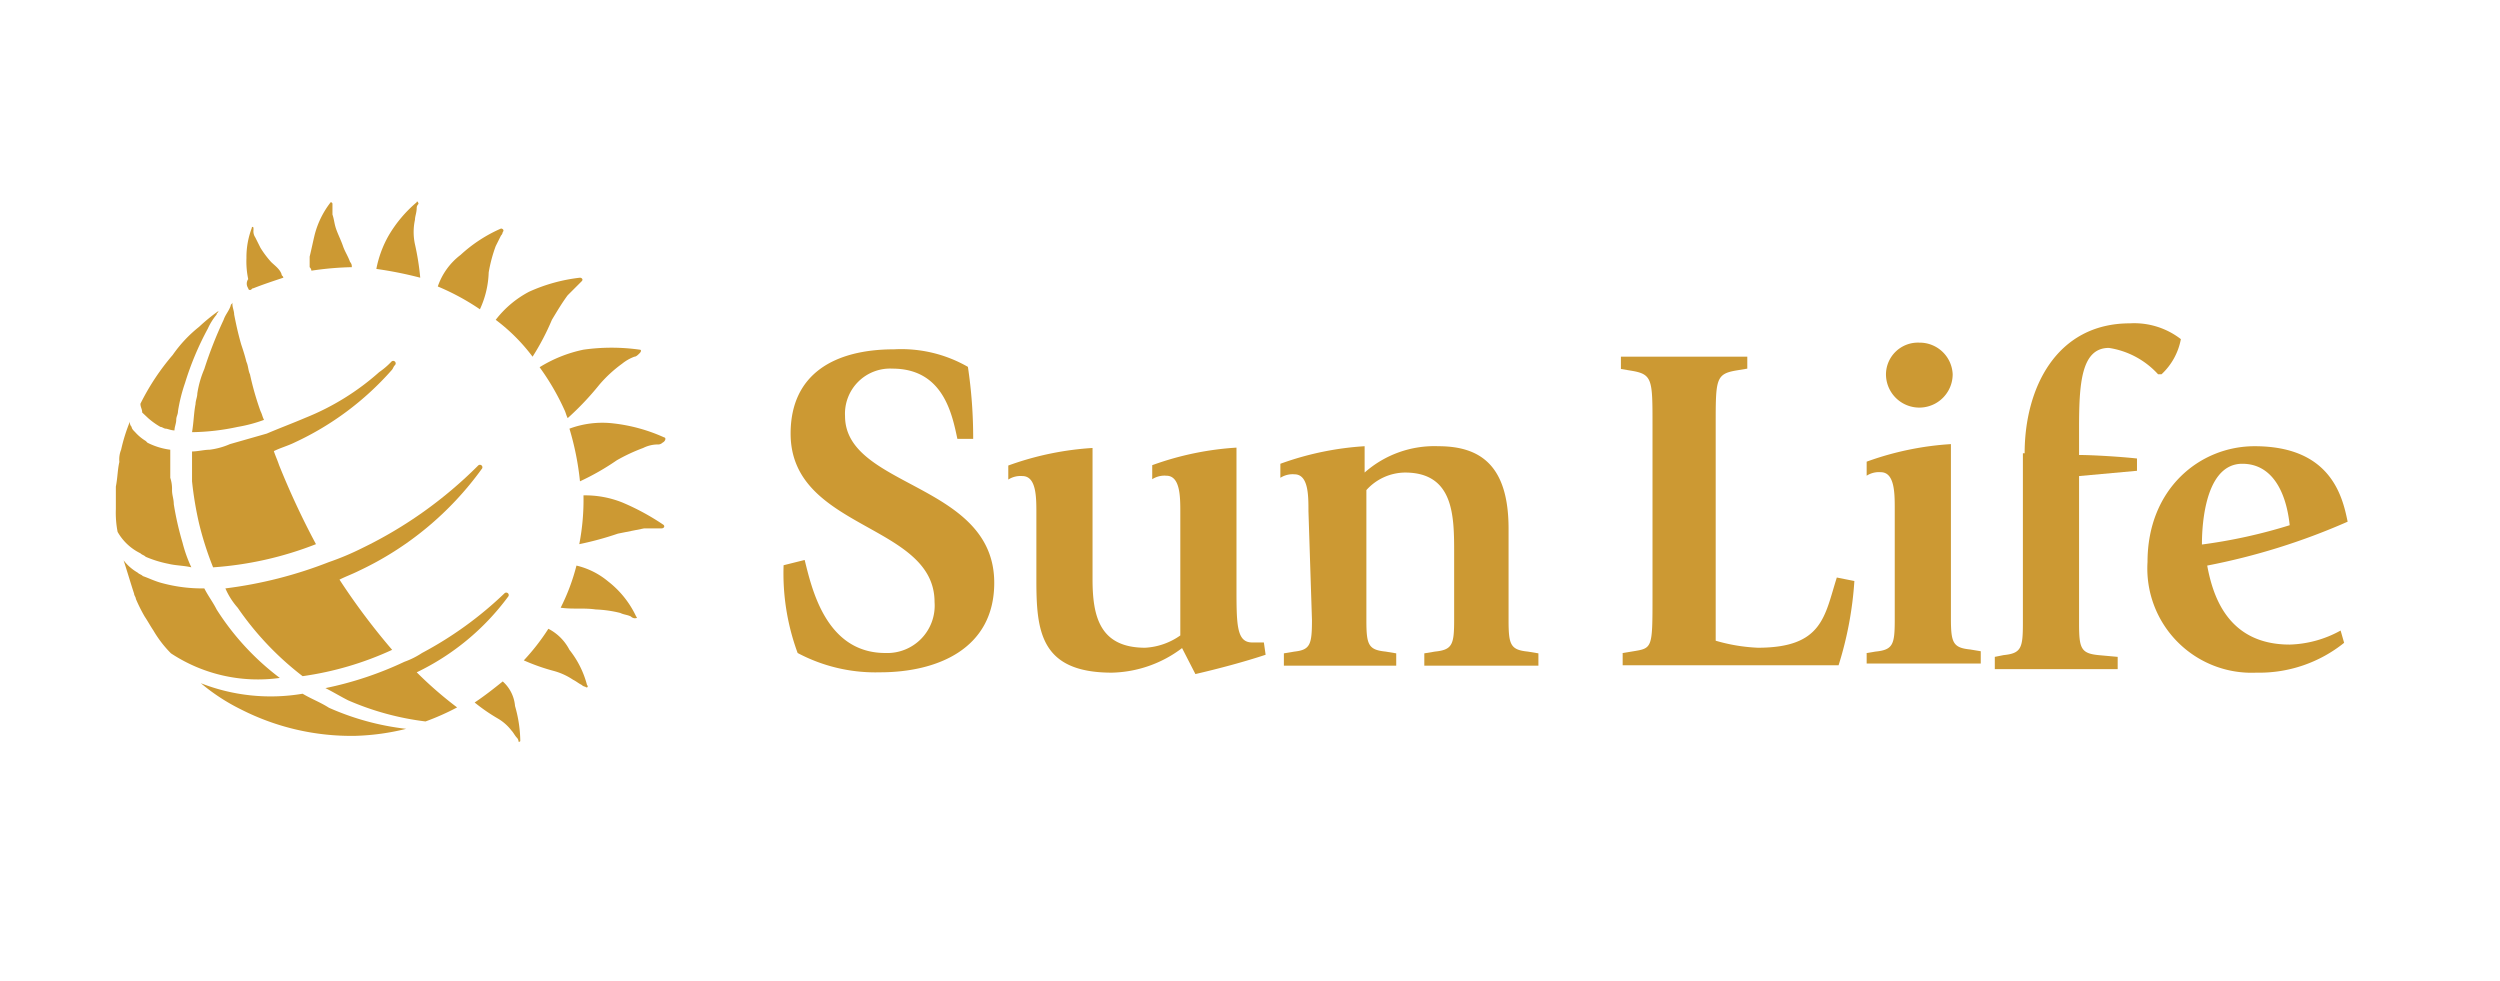 <?xml version="1.0" encoding="UTF-8"?> <svg xmlns="http://www.w3.org/2000/svg" viewBox="0 0 142.42 55.88"><defs><style>.cls-1{fill:#c93;}</style></defs><g id="General_Dentistry" data-name="General Dentistry"><path class="cls-1" d="M54.54,25c-.3-1.4-.8-4-3.7-4a2.57,2.57,0,0,0-2.7,2.7c0,4.1,8.5,3.8,8.5,9.5,0,3.8-3.3,5.1-6.5,5.1a9.44,9.44,0,0,1-4.7-1.1,13.13,13.13,0,0,1-.8-5l1.2-.3c.4,1.6,1.2,5.3,4.6,5.3a2.7,2.7,0,0,0,2.8-2.9c0-4.5-8.2-4.1-8.2-9.6,0-3.4,2.5-4.8,5.9-4.8a7.62,7.62,0,0,1,4.2,1,27.28,27.28,0,0,1,.3,4.1Z"></path><path class="cls-1" d="M67.34,36.92a6.86,6.86,0,0,1-4,1.4c-4.1,0-4.3-2.4-4.3-5.3v-3.8c0-.9,0-2.1-.8-2.1a1.29,1.29,0,0,0-.8.2v-.8a17.12,17.12,0,0,1,4.8-1V33c0,2.1.4,3.9,3,3.9a3.82,3.82,0,0,0,2-.7v-7c0-.9,0-2.1-.8-2.1a1.29,1.29,0,0,0-.8.2v-.8a17.12,17.12,0,0,1,4.8-1v7.9c0,2.2,0,3.2.9,3.2H72l.1.7c-1.2.4-2.7.8-4,1.1Z"></path><path class="cls-1" d="M74.54,29.12c0-.9,0-2.1-.8-2.1a1.29,1.29,0,0,0-.8.2v-.8a17.12,17.12,0,0,1,4.8-1v1.5a6,6,0,0,1,4.2-1.5c2.4,0,4,1.1,4,4.7v5.2c0,1.4.1,1.7,1.1,1.8l.6.1v.7h-6.5v-.7l.6-.1c1-.1,1.1-.4,1.1-1.8v-3.8c0-2.1,0-4.6-2.8-4.6a3,3,0,0,0-2.2,1v7.4c0,1.4.1,1.7,1.1,1.8l.6.1v.7h-6.4v-.7l.6-.1c.9-.1,1-.4,1-1.8l-.2-6.2Z"></path><path class="cls-1" d="M92.34,37.22l.6-.1c1.2-.2,1.2-.1,1.2-3.2v-9.7c0-2.6,0-2.9-1.2-3.1l-.6-.1v-.7h7.2V21l-.6.1c-1.2.2-1.2.5-1.2,3.1v12.3a10,10,0,0,0,2.4.4c3.7,0,3.8-1.8,4.5-4l1,.2a20.29,20.29,0,0,1-.9,4.8H92.44v-.7Z"></path><path class="cls-1" d="M106.24,37.22l.6-.1c1-.1,1.1-.4,1.1-1.8V29c0-.9,0-2.1-.8-2.1a1.29,1.29,0,0,0-.8.2v-.8a17.12,17.12,0,0,1,4.8-1v9.9c0,1.4.1,1.7,1.1,1.8l.6.1v.7h-6.5v-.6Zm1.2-15.9a1.82,1.82,0,0,1,1.9-1.8,1.88,1.88,0,0,1,1.9,1.8,1.9,1.9,0,1,1-3.8,0Z"></path><path class="cls-1" d="M115.34,25.82c0-3.7,1.8-7.4,6-7.4a4.34,4.34,0,0,1,2.9.9,3.65,3.65,0,0,1-1.1,2h-.2a4.76,4.76,0,0,0-2.8-1.5c-1.6,0-1.7,2.1-1.7,4.6v1.5c.8,0,2.4.1,3.3.2v.7l-3.3.3v8.4c0,1.4.1,1.7,1.1,1.8l1.1.1v.7h-7v-.7l.5-.1c1-.1,1.1-.4,1.1-1.8v-9.7Z"></path><path class="cls-1" d="M133.54,36.62a7.72,7.72,0,0,1-5,1.7,5.94,5.94,0,0,1-6.2-6.3c0-4.2,3-6.6,6.1-6.6,4.3,0,5,2.8,5.3,4.3a37.47,37.47,0,0,1-8,2.5c.3,1.6,1.1,4.5,4.7,4.5a6.33,6.33,0,0,0,2.9-.8Zm-3.1-6.7c-.2-1.9-1-3.5-2.7-3.5-2.3,0-2.3,4.1-2.3,4.6A29.87,29.87,0,0,0,130.44,29.92Z"></path><path class="cls-1" d="M23.64,13.92a3.3,3.3,0,0,1,0-1.4c0-.2.1-.4.1-.7a.31.31,0,0,1,.1-.2c0-.1-.1-.2-.1-.1a7.35,7.35,0,0,0-1.6,1.9,6.19,6.19,0,0,0-.7,1.9,22.11,22.11,0,0,1,2.5.5A14.81,14.81,0,0,0,23.64,13.92Z"></path><path class="cls-1" d="M17.74,15.42a17.85,17.85,0,0,1,2.3-.2.37.37,0,0,0-.1-.3c-.1-.3-.3-.6-.4-.9s-.3-.7-.4-1-.1-.5-.2-.8v-.6a.1.1,0,0,0-.1-.1,5.08,5.08,0,0,0-.9,1.8c-.1.4-.2.9-.3,1.3v.6A.31.31,0,0,1,17.74,15.42Z"></path><path class="cls-1" d="M14.14,16.42a.1.1,0,0,0,.1.1c.1,0,.1-.1.2-.1.5-.2,1.1-.4,1.7-.6,0-.1-.1-.1-.1-.2-.1-.3-.4-.5-.6-.7a5.55,5.55,0,0,1-.6-.8l-.3-.6a.6.6,0,0,1-.1-.4V13c0-.1-.1-.1-.1,0a4.67,4.67,0,0,0-.3,1.7,4.87,4.87,0,0,0,.1,1.2A.45.45,0,0,0,14.14,16.42Z"></path><path class="cls-1" d="M28.24,18.22a10.45,10.45,0,0,1,2.1,2.1,13.9,13.9,0,0,0,1.1-2.1c.3-.5.6-1,.9-1.4l.6-.6.2-.2c.1-.1,0-.2-.1-.2a9.61,9.61,0,0,0-2.9.8A5.81,5.81,0,0,0,28.24,18.22Z"></path><path class="cls-1" d="M32.14,23.32c.1.2.1.3.2.5a16.18,16.18,0,0,0,1.8-1.9,7.41,7.41,0,0,1,1.3-1.2,2.51,2.51,0,0,1,.7-.4c.1,0,.2-.1.3-.2s.1-.2,0-.2a11.43,11.43,0,0,0-3.2,0,7.71,7.71,0,0,0-2.5,1A13.77,13.77,0,0,1,32.14,23.32Z"></path><path class="cls-1" d="M27.84,15.52a8.33,8.33,0,0,1,.4-1.5l.3-.6a.35.35,0,0,0,.1-.2c.1-.1,0-.2-.1-.2a8.27,8.27,0,0,0-2.3,1.5,3.8,3.8,0,0,0-1.3,1.8,13.57,13.57,0,0,1,2.4,1.3A5.37,5.37,0,0,0,27.84,15.52Z"></path><path class="cls-1" d="M35.44,28.62a5.7,5.7,0,0,0-2.2-.4A13.2,13.2,0,0,1,33,31a18,18,0,0,0,2.2-.6l1.5-.3h1c.1,0,.2-.1.1-.2A13.57,13.57,0,0,0,35.44,28.62Z"></path><path class="cls-1" d="M37.84,24.92a9.61,9.61,0,0,0-2.9-.8,5.39,5.39,0,0,0-2.5.3,15.94,15.94,0,0,1,.6,3,14.32,14.32,0,0,0,2.1-1.2,10.09,10.09,0,0,1,1.5-.7,1.88,1.88,0,0,1,.8-.2.37.37,0,0,0,.3-.1C37.94,25.12,37.94,24.92,37.84,24.92Z"></path><path class="cls-1" d="M28.64,38.82c-.5.4-1,.8-1.6,1.2a10.14,10.14,0,0,0,1.3.9,2.7,2.7,0,0,1,.8.7c.1.1.2.3.3.4a.35.35,0,0,1,.1.2c0,.1.1,0,.1,0a7.47,7.47,0,0,0-.3-2A2.1,2.1,0,0,0,28.64,38.82Z"></path><path class="cls-1" d="M31.24,35.82a12.38,12.38,0,0,1-1.4,1.8,11.5,11.5,0,0,0,1.7.6,3.7,3.7,0,0,1,1.1.5c.2.1.3.2.5.3a.35.35,0,0,0,.2.1c.1.1.2,0,.1-.1a5.38,5.38,0,0,0-1-2A2.78,2.78,0,0,0,31.24,35.82Z"></path><path class="cls-1" d="M34.64,33.12a4.37,4.37,0,0,0-1.8-.9,11.72,11.72,0,0,1-.9,2.4c.7.1,1.3,0,2,.1a6.75,6.75,0,0,1,1.4.2c.2.1.4.1.6.2a.35.35,0,0,0,.2.1c.1,0,.2,0,.1-.1A5.45,5.45,0,0,0,34.64,33.12Z"></path><path class="cls-1" d="M17.24,39.52a10.88,10.88,0,0,1-5.8-.6,11.35,11.35,0,0,0,2.3,1.5,13.84,13.84,0,0,0,6.5,1.5,13.52,13.52,0,0,0,2.9-.4,15,15,0,0,1-4.4-1.2C18.24,40,17.74,39.82,17.24,39.52Z"></path><path class="cls-1" d="M28.94,34a.14.14,0,0,0-.2-.2,21,21,0,0,1-4.7,3.4,4.67,4.67,0,0,1-1,.5,19.83,19.83,0,0,1-4.5,1.5c.4.2.9.5,1.3.7a15.89,15.89,0,0,0,4.4,1.2,14.17,14.17,0,0,0,1.8-.8,22,22,0,0,1-2.3-2A14,14,0,0,0,28.94,34Z"></path><path class="cls-1" d="M8,31.52c.1.1.2.1.3.2a6.47,6.47,0,0,0,1.3.4c.4.1.9.1,1.3.2a7.84,7.84,0,0,1-.5-1.4,17.42,17.42,0,0,1-.5-2.2c0-.3-.1-.5-.1-.8a2,2,0,0,0-.1-.7v-1.6a4,4,0,0,1-1.3-.4l-.1-.1a2.65,2.65,0,0,1-.6-.5c-.1-.1-.2-.2-.2-.3a.37.37,0,0,1-.1-.3,9.83,9.83,0,0,0-.5,1.6,1.48,1.48,0,0,0-.1.7c-.1.4-.1.9-.2,1.4V29a5.7,5.7,0,0,0,.1,1.3A3,3,0,0,0,8,31.52Z"></path><path class="cls-1" d="M11.94,25.62c-.3,0-.7.1-1,.1v.9h0v.8a20,20,0,0,0,.4,2.4,18.29,18.29,0,0,0,.8,2.5A19.71,19.71,0,0,0,18,31a45.38,45.38,0,0,1-2.1-4.5c-.1-.3-.2-.5-.3-.8.4-.2.8-.3,1.2-.5a16.74,16.74,0,0,0,5.5-4.1c.1-.1.1-.2.2-.3a.14.14,0,0,0-.2-.2,4.35,4.35,0,0,1-.7.6,14.31,14.31,0,0,1-4.2,2.6c-.7.3-1.5.6-2.2.9l-2.1.6A4.22,4.22,0,0,1,11.94,25.62Z"></path><path class="cls-1" d="M8.44,23.82a4.23,4.23,0,0,0,.7.5c.1,0,.2.1.3.1s.3.1.5.1c0-.2.1-.4.1-.6s.1-.3.1-.5a9.36,9.36,0,0,1,.4-1.6,16.92,16.92,0,0,1,1.3-3.1,3.51,3.51,0,0,1,.5-.8c0-.1.1-.1.1-.2a10.63,10.63,0,0,0-1.1.9,7.52,7.52,0,0,0-1.5,1.6A13.41,13.41,0,0,0,8,23c0,.2.1.3.1.5Z"></path><path class="cls-1" d="M11.24,22.42c0,.2-.1.4-.1.6-.1.5-.1,1-.2,1.6a13,13,0,0,0,2.6-.3,8.33,8.33,0,0,0,1.5-.4c-.1-.2-.1-.3-.2-.5a16.55,16.55,0,0,1-.6-2.1c-.1-.2-.1-.5-.2-.7-.1-.4-.2-.7-.3-1-.2-.7-.3-1.2-.4-1.7,0-.2-.1-.4-.1-.6v-.1c0,.1-.1.1-.1.2-.1.3-.3.5-.4.8a23.29,23.29,0,0,0-1.1,2.8A5.73,5.73,0,0,0,11.24,22.42Z"></path><path class="cls-1" d="M15.94,38.62a14.82,14.82,0,0,1-3.6-3.9c-.2-.4-.5-.8-.7-1.2a8.75,8.75,0,0,1-2.4-.3c-.4-.1-.8-.3-1.1-.4-.1-.1-.2-.1-.3-.2a2.7,2.7,0,0,1-.8-.7c.2.6.4,1.3.6,1.9,0,.1.1.2.1.3a9.25,9.25,0,0,0,.5,1c.2.3.3.5.5.8a6.42,6.42,0,0,0,1,1.3A9,9,0,0,0,15.94,38.62Z"></path><path class="cls-1" d="M20.64,31.22a15.39,15.39,0,0,1-1.9.8,24.36,24.36,0,0,1-5.9,1.5,4.13,4.13,0,0,0,.7,1.1,17.14,17.14,0,0,0,3.7,3.9,18.19,18.19,0,0,0,5.1-1.5,37.92,37.92,0,0,1-3-4c.4-.2.7-.3,1.1-.5a18.12,18.12,0,0,0,7-5.8.14.14,0,1,0-.2-.2A24.26,24.26,0,0,1,20.64,31.22Z"></path></g></svg> 